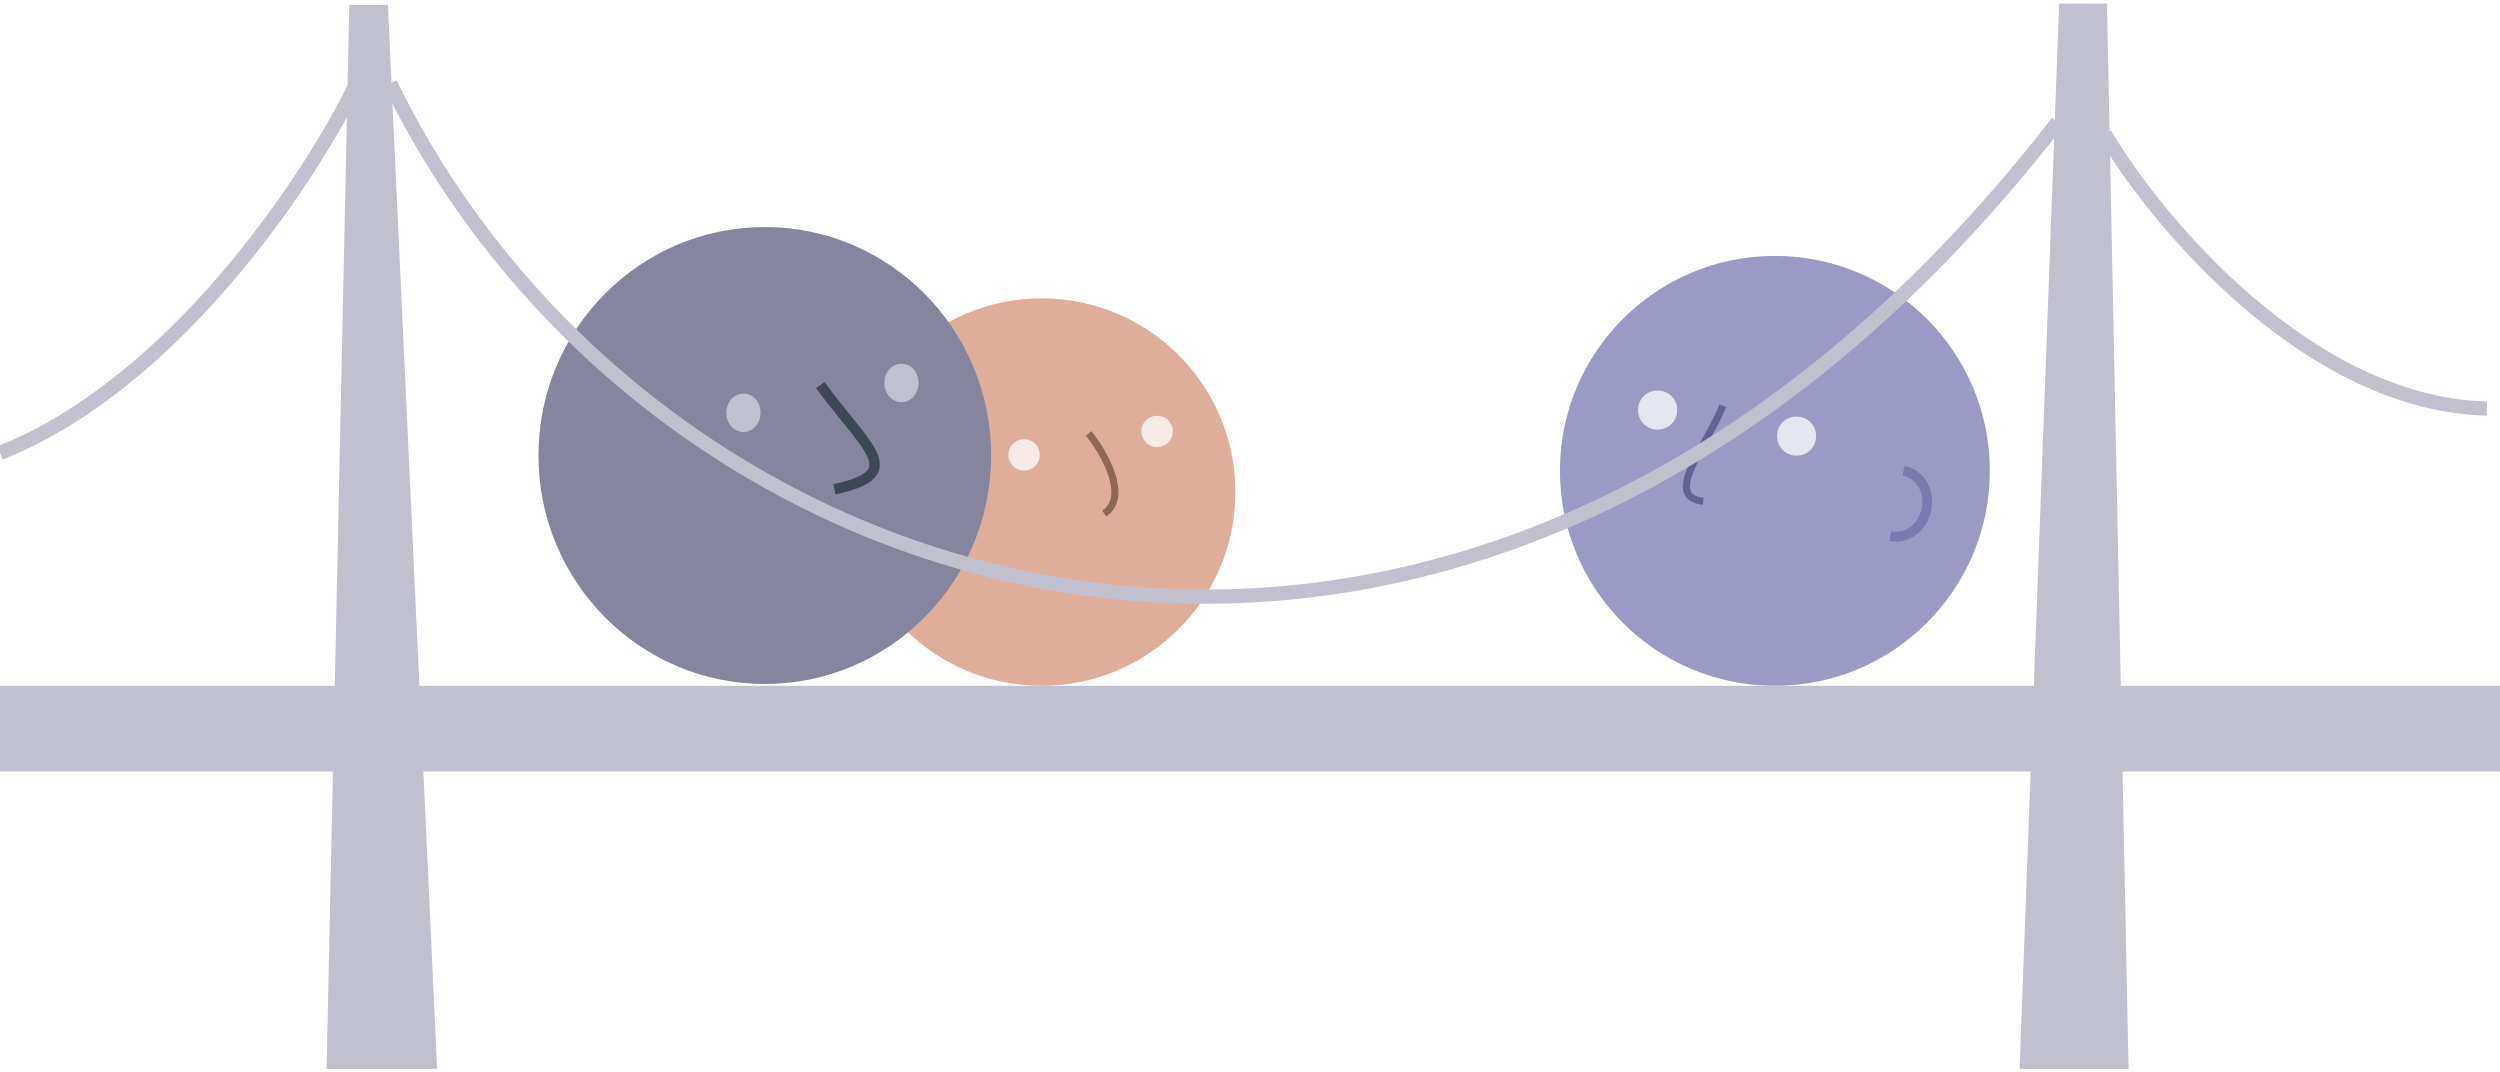 <svg width="352" height="151" viewBox="0 0 352 151" fill="none" xmlns="http://www.w3.org/2000/svg">
<g clip-path="url(#clip0_2287_8465)">
<circle cx="30.265" cy="30.265" r="30.265" transform="matrix(-1 0 0 1 280.168 36.032)" fill="#9A9AC5"/>
<path fill-rule="evenodd" clip-rule="evenodd" d="M271.928 71.83C272.489 69.055 271.017 66.179 268.156 65.6L267.883 66.949C269.849 67.347 271.022 69.368 270.579 71.558C270.124 73.808 268.255 75.209 266.293 74.812L266.021 76.161C268.887 76.74 271.357 74.655 271.928 71.83Z" fill="#7A7AAF"/>
<path d="M242.568 57.126C240.428 62.629 234.008 69.966 239.817 70.577" stroke="#636393"/>
<path d="M252.944 64.157C254.46 64.157 255.712 62.995 255.712 61.389C255.712 59.782 254.46 58.654 252.944 58.654C251.462 58.654 250.209 59.782 250.209 61.389C250.209 62.995 251.462 64.157 252.944 64.157Z" fill="#E6E6F0"/>
<path d="M233.379 60.489C234.895 60.489 236.147 59.327 236.147 57.72C236.147 56.114 234.895 54.986 233.379 54.986C231.896 54.986 230.644 56.114 230.644 57.72C230.644 59.327 231.896 60.489 233.379 60.489Z" fill="#E6E6F0"/>
<circle cx="146.666" cy="69.285" r="27.277" fill="#DEAE9A"/>
<path d="M132.267 72.922C130.087 73.363 128.127 71.789 127.663 69.497C127.21 67.254 128.405 65.042 130.585 64.601" stroke="#BD8A74"/>
<path d="M153.277 61.019C155.482 63.774 159.008 69.891 155.482 72.316" stroke="#8E6857"/>
<path d="M144.199 66.254C142.985 66.254 141.982 65.323 141.982 64.036C141.982 62.749 142.985 61.846 144.199 61.846C145.387 61.846 146.39 62.749 146.39 64.036C146.39 65.323 145.387 66.254 144.199 66.254Z" fill="#F7EBE7"/>
<path d="M162.935 62.948C161.721 62.948 160.718 62.017 160.718 60.73C160.718 59.443 161.721 58.539 162.935 58.539C164.123 58.539 165.126 59.443 165.126 60.73C165.126 62.017 164.123 62.948 162.935 62.948Z" fill="#F7EBE7"/>
<g filter="url(#filter0_d_2287_8465)">
<ellipse cx="107.683" cy="64.137" rx="31.867" ry="32.168" fill="#85859F"/>
<path fill-rule="evenodd" clip-rule="evenodd" d="M118.635 59.436C117.504 58.043 116.211 56.449 114.907 54.645L116.092 53.788C117.369 55.556 118.631 57.111 119.761 58.503C120.028 58.831 120.287 59.151 120.538 59.463C121.826 61.062 122.922 62.49 123.471 63.739C123.751 64.374 123.917 65.024 123.859 65.668C123.799 66.334 123.505 66.922 122.994 67.426C122.027 68.379 120.254 69.052 117.639 69.605L117.336 68.174C119.946 67.622 121.332 67.011 121.968 66.385C122.258 66.099 122.377 65.823 122.403 65.537C122.43 65.228 122.357 64.837 122.133 64.327C121.676 63.288 120.714 62.013 119.399 60.38C119.155 60.076 118.899 59.761 118.635 59.436Z" fill="#3C4856"/>
<path d="M104.691 60.831C103.366 60.831 102.272 59.688 102.272 58.108C102.272 56.528 103.366 55.419 104.691 55.419C105.988 55.419 107.082 56.528 107.082 58.108C107.082 59.688 105.988 60.831 104.691 60.831Z" fill="#C1C0CE"/>
<path d="M126.939 56.621C125.614 56.621 124.52 55.479 124.52 53.899C124.52 52.319 125.614 51.21 126.939 51.21C128.236 51.21 129.33 52.319 129.33 53.899C129.33 55.479 128.236 56.621 126.939 56.621Z" fill="#C1C0CE"/>
</g>
<path d="M61.68 153.398H45.922L49.182 0.69H54.616L61.68 153.398Z" fill="#C1C0CE"/>
<path d="M299.772 154.01H284.229L289.928 0.51H296.663L299.772 154.01Z" fill="#C1C0CE"/>
<rect y="96.562" width="352" height="12.069" fill="#C1C0CE"/>
<path d="M54.938 11.756C92.813 89.3 207.873 123.018 289.703 17.204" stroke="#C1C0CE" stroke-width="2"/>
<path d="M49.93 12.262C43.487 25.399 24.481 54.092 0 63.769M296.359 18.895C303.875 31.512 325.157 56.901 350.154 57.526" stroke="#C1C0CE" stroke-width="2"/>
</g>
<defs>
<filter id="filter0_d_2287_8465" x="71.816" y="27.969" width="71.735" height="72.336" filterUnits="userSpaceOnUse" color-interpolation-filters="sRGB">
<feFlood flood-opacity="0" result="BackgroundImageFix"/>
<feColorMatrix in="SourceAlpha" type="matrix" values="0 0 0 0 0 0 0 0 0 0 0 0 0 0 0 0 0 0 127 0" result="hardAlpha"/>
<feOffset/>
<feGaussianBlur stdDeviation="2"/>
<feComposite in2="hardAlpha" operator="out"/>
<feColorMatrix type="matrix" values="0 0 0 0 0 0 0 0 0 0 0 0 0 0 0 0 0 0 0.08 0"/>
<feBlend mode="normal" in2="BackgroundImageFix" result="effect1_dropShadow_2287_8465"/>
<feBlend mode="normal" in="SourceGraphic" in2="effect1_dropShadow_2287_8465" result="shape"/>
</filter>
<clipPath id="clip0_2287_8465">
<rect width="352" height="150" fill="white" transform="translate(0 0.51)"/>
</clipPath>
</defs>
</svg>
